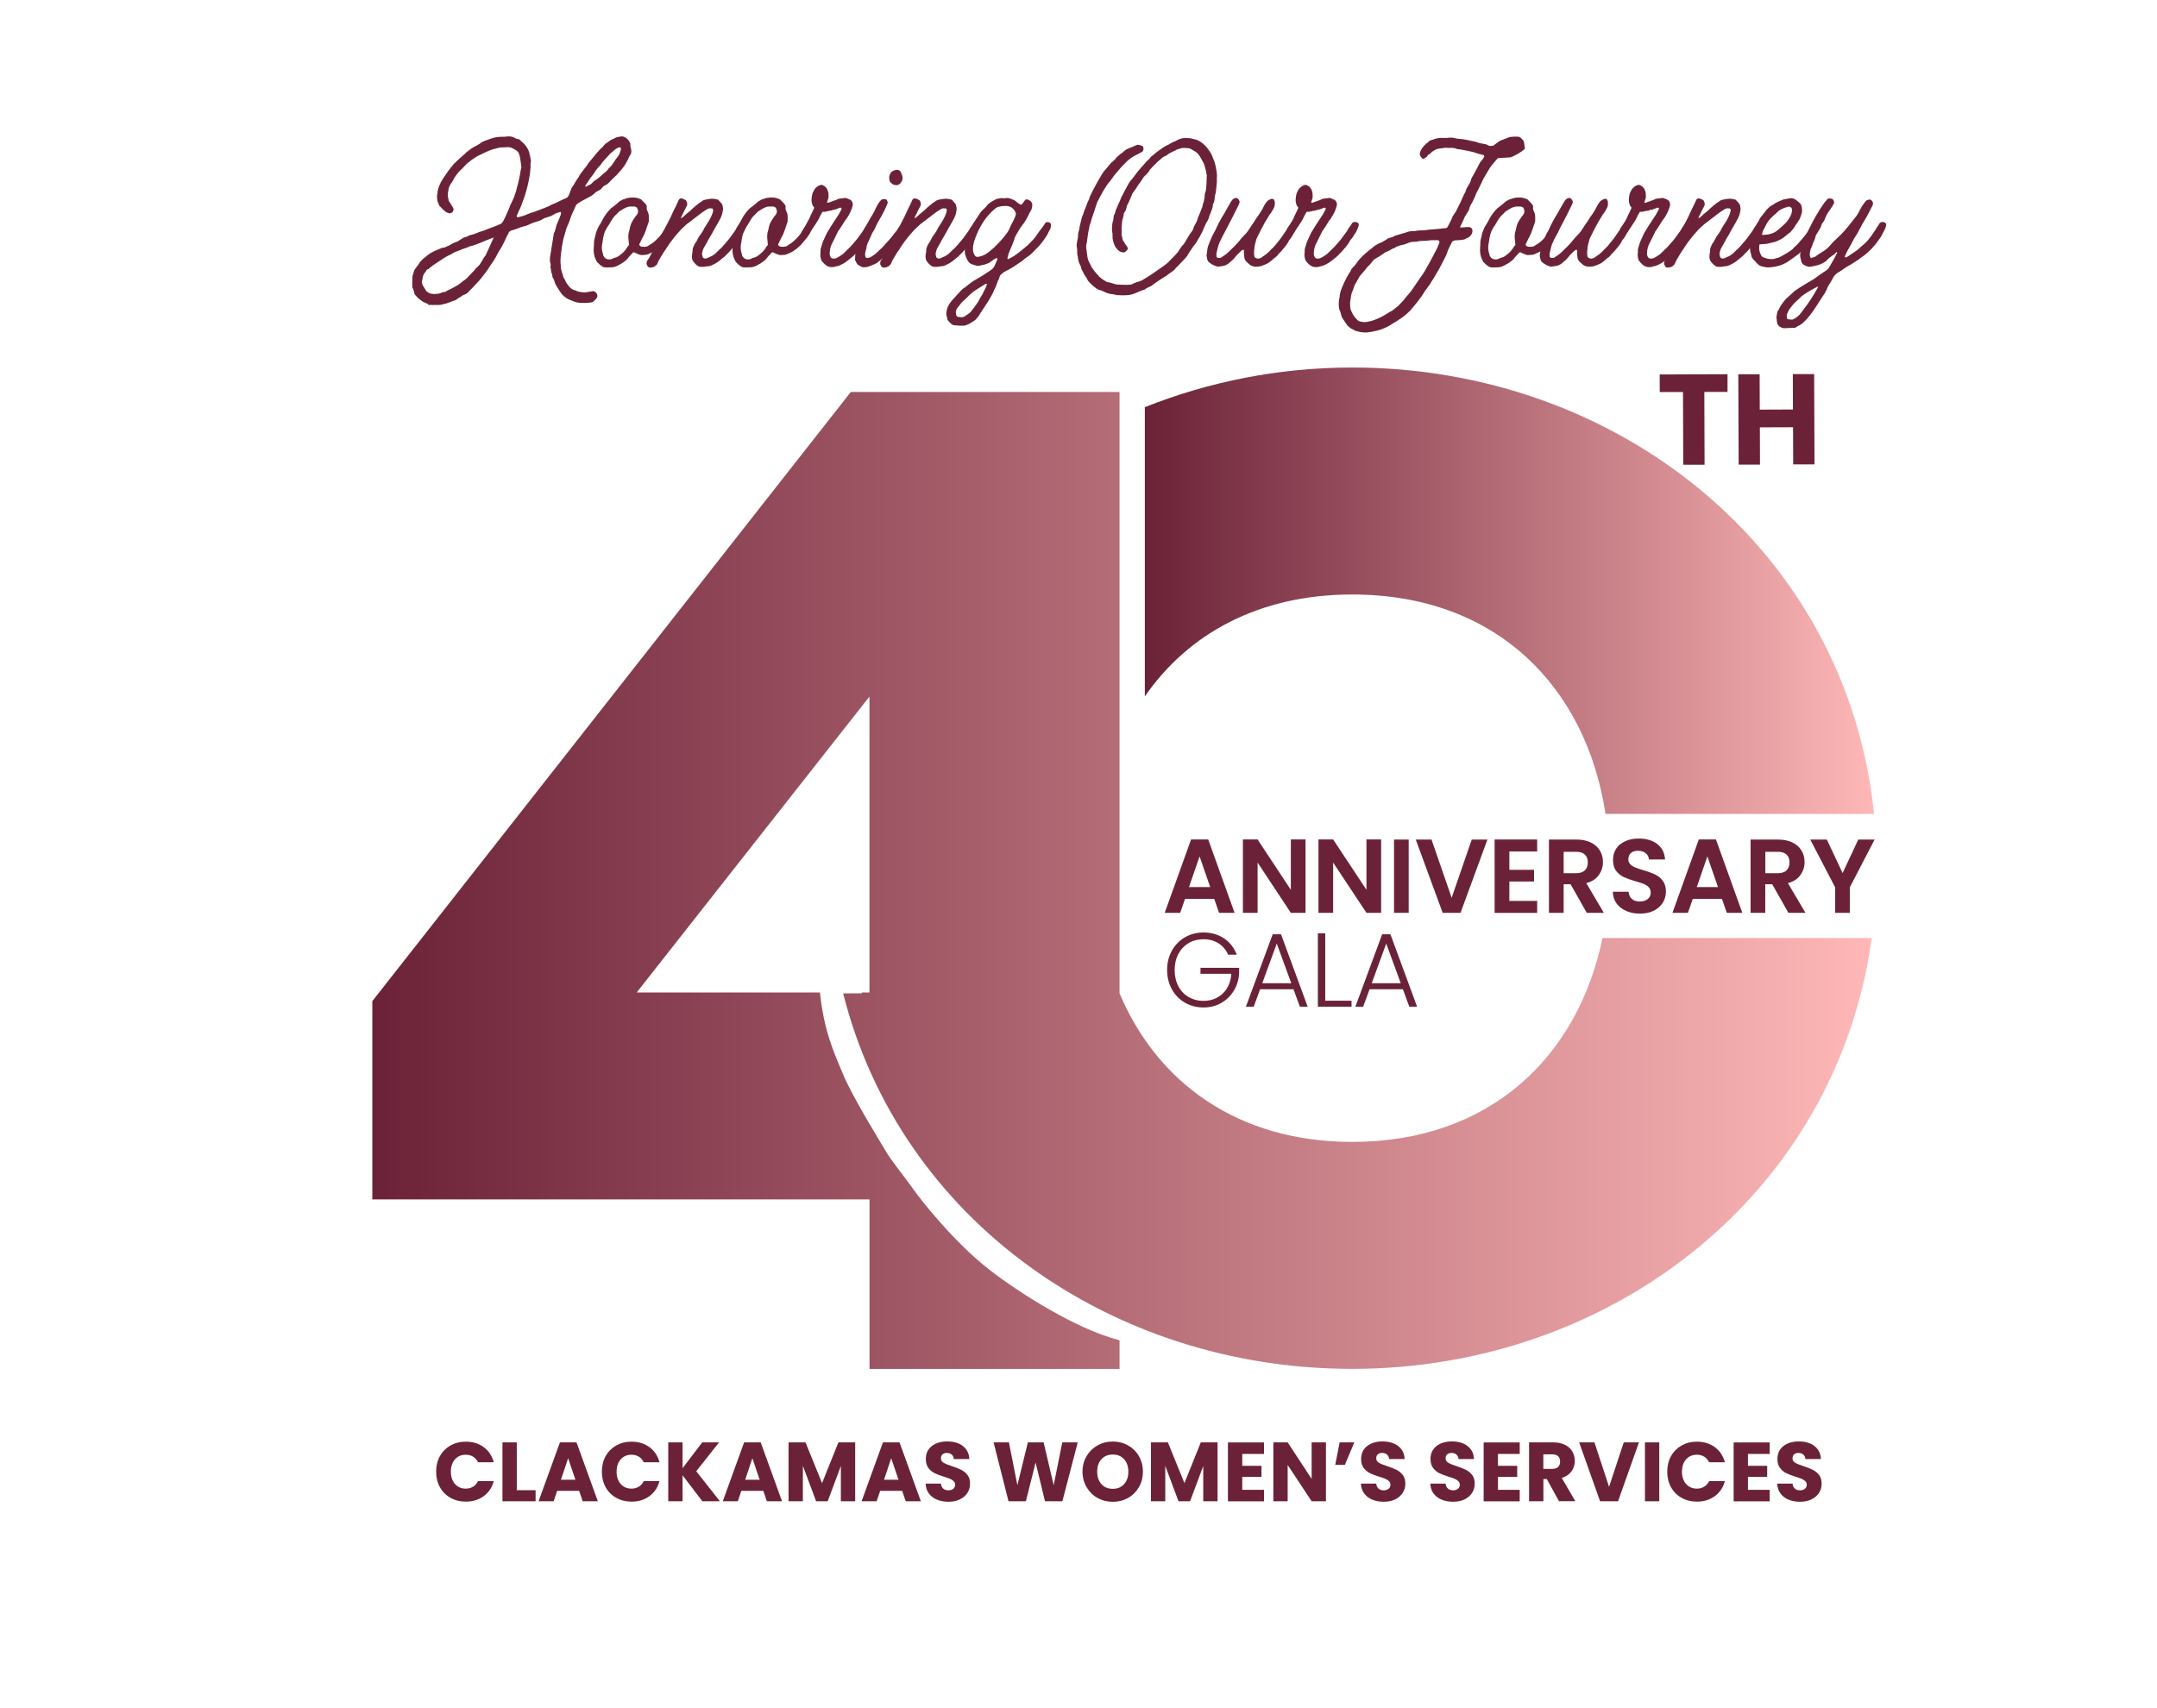 <?xml version="1.0" encoding="UTF-8"?>
<svg id="Layer_1" xmlns="http://www.w3.org/2000/svg" xmlns:xlink="http://www.w3.org/1999/xlink" viewBox="0 0 360 285.08">
  <defs>
    <style>
      .cls-1 {
        fill: url(#New_Gradient_Swatch);
      }

      .cls-2 {
        fill: #6b2238;
      }

      .cls-3 {
        fill: url(#New_Gradient_Swatch-2);
      }
    </style>
    <linearGradient id="New_Gradient_Swatch" data-name="New Gradient Swatch" x1="191.07" y1="98.61" x2="312.78" y2="98.61" gradientUnits="userSpaceOnUse">
      <stop offset="0" stop-color="#6b2238"/>
      <stop offset="1" stop-color="#ffb8b7"/>
    </linearGradient>
    <linearGradient id="New_Gradient_Swatch-2" data-name="New Gradient Swatch" x1="62.14" y1="146.97" x2="312.41" y2="146.97" xlink:href="#New_Gradient_Swatch"/>
  </defs>
  <g>
    <g>
      <path class="cls-2" d="M105.19,25.86c-.13.22-.26.42-.32.64-.16.35-.38.71-.67,1.19-.13.19-.32.42-.48.61-.03.1-.06.13-.13.16-.32.32-.58.71-.96,1.03-.51.48-.77.74-1.03,1.03-.19.19-.29.26-.35.29-.16.06-.32.16-.48.26-.13.1-.26.22-.35.35-.1.16-.22.26-.55.42-.16.06-.32.16-.45.26-.38.38-.77.64-1.22.87-.58.32-1.15.58-1.7.96-.1.06-.19.1-.22.16-.1.1-.13.16-.19.26-.29.74-.71,1.44-.93,2.21-.06.26-.19.48-.26.71-.13.35-.32.67-.42,1.03-.13.51-.22.77-.29,1.03-.16.45-.22.77-.26,1.06-.03.35-.16.71-.19,1.06,0,.35-.1.67-.13.99-.06.9-.1,1.31-.03,1.73.03.22,0,.42.03.61.1.29.1.61.26.9.1.48.22.77.42,1.03.13.42.42.77.67,1.09.19.26.45.45.74.58.13.03.26.06.48.16.32.16.67.22,1.06.26.32.03.51.03.74-.03.29-.06.61-.1.9-.16.29-.06.67.19.77.55.1.16.06.38-.1.64-.06.1-.1.16-.35.38-.13.16-.29.26-.45.29-.38.06-.77.1-1.15.1-.71,0-.9,0-1.12-.06-.55-.06-1.06-.35-1.6-.55-.1-.06-.26-.13-.38-.22-.45-.29-.77-.64-1.03-1.06-.16-.26-.35-.51-.51-.8-.19-.29-.35-.61-.45-.99-.03-.16-.1-.29-.26-.55-.03-.06-.06-.16-.06-.26-.03-.29-.06-.42-.16-.55-.1-.29-.03-.61-.16-.87v-.1c.06-.26.06-.51-.06-.8-.03-.06-.03-.13-.03-.29,0-.48.03-.8.1-1.03.06-.19.06-.29.06-.32.03-.42.13-.8.19-1.25.06-.51.19-1.06.26-1.64,0-.13.03-.26.1-.38.13-.22.16-.48.26-.74.06-.48.29-.9.48-1.35l.26-.67c.06-.1.1-.19.13-.45.03-.1.03-.16-.03-.19-.03-.06-.06-.1-.13-.06-.45.13-.71.22-.96.38-.19.13-.42.22-.61.32-.67.19-1.03.32-1.32.48-.19.16-.51.29-.96.42-.58.16-1.03.35-1.44.55-.22.1-.42.19-.64.22-.45.1-.83.26-1.15.38-.26.13-.51.16-.74.26-.22.03-.38.1-.51.19-.06.06-.13.1-.16.13-.06.06-.1.16-.13.26-.22.42-.38.71-.55,1.12-.16.35-.35.71-.55,1.09-.29.45-.55.93-.8,1.35-.16.42-.45.77-.64,1.12-.29.45-.61.8-.83,1.25-.64.83-1.19,1.67-1.96,2.44l-.22.22c-.42.51-.9.9-1.28,1.35-.16.1-.35.22-.55.29-.16.03-.32.13-.45.26-.35.22-.71.42-.99.64-.67.19-1.31.55-2.05.67-.55.19-1.09.13-1.57.13-.1.03-.19,0-.32,0-.1-.03-.19-.03-.29,0-.19.03-.29,0-.38-.16-.1-.03-.19-.13-.29-.13-.32-.16-.67-.29-.99-.58-.35-.22-.61-.58-.9-.87-.13-.32-.16-.71-.32-1.03-.06-.03-.1-.16-.1-.42-.03-.35,0-.67.03-1.25-.03-.22,0-.45.1-.67.13-.42.19-.64.26-.8.22-.26.38-.51.58-.77.1-.1.19-.22.26-.42.42-.48.67-.71.93-.87.51-.51,1.15-.9,2.12-1.28.35-.13.64-.32.99-.32.06,0,.1-.03.19-.06.42-.22.8-.29,1.15-.58.13-.06.26-.1.38-.19.26-.1.58-.16.8-.35l.8-.51c.26-.03.45-.1.71-.22.06-.06.19-.13.29-.16.45-.1.87-.22,1.41-.45.06-.06.13-.1.19-.1.64-.13,1.22-.45,1.89-.67.48-.19.99-.35,1.41-.58l-.03.1.06-.1h.03c.1-.03.16-.06.26-.13.1-.06.16-.13.22-.22.1-.13.19-.26.42-.74.42-.93.8-1.76.9-2.12.16-.32.32-.61.45-.93.16-.29.26-.55.32-.87.06-.16.13-.29.22-.58.03-.16.06-.35.16-.67.29-1.03.48-1.99.61-2.89l.1-.39c-.06-.38-.1-.77-.16-1.22-.03-.32-.1-.67-.26-1.06-.03-.16-.13-.32-.29-.42-.03-.06-.13-.1-.26-.19-.58-.39-1.09-.55-1.6-.45h-.19c-.38.03-.74,0-1.09.1-.32.06-.67.19-.99.26-.9.29-1.67.74-2.5,1.12-.32.22-.71.42-1.03.67-.19.16-.35.32-.58.45-.19.19-.42.38-.61.61l-.35.38c-.38.29-.77.74-1.32,1.57l-.1.22c-.13.26-.29.51-.45.71-.19.29-.32.61-.38.93-.03.16-.03.32-.1.61-.03.45-.03.67.06.9.03.1.03.22.06.32.03.13.1.26.19.35.22.29.35.61.58.93.06.13.06.22.03.38-.03.1-.1.19-.13.29-.06.06-.16.13-.22.16-.22.06-.35.1-.45.03-.32-.1-.45-.16-.55-.26-.29-.26-.58-.51-.8-.77-.13-.1-.22-.22-.26-.32-.03-.06-.03-.13-.06-.19-.16-.26-.22-.48-.26-1-.03-.22-.03-.32,0-.48.06-.19.06-.29.06-.32.03-.51.16-.96.51-1.67,0-.06.03-.13.06-.16.22-.35.45-.77.71-1.12.32-.45.61-.9.96-1.32.16-.19.35-.38.48-.61.26-.19.48-.45.77-.71l1.15-1.03c.1-.13.19-.22.29-.26l.61-.48c.13-.1.29-.19.45-.29.13-.06.26-.16.55-.29.26-.16.55-.29.77-.51.42-.22.71-.35.99-.42.29-.1.58-.22.9-.32.55-.16,1.12-.22,1.76-.22.32,0,.42,0,.51-.03.16-.03.32-.03.61-.03.22.03.48.06.71.19.1.06.22.13.35.19.06.03.19.06.29.06.1-.03.16.03.26.1.19.13.35.35.55.48.48.45.83.93,1.09,1.67,0,.22.06.38.13.58l.1.61c.06.13.06.32,0,.51-.03.19-.06.29-.03.38.03.16.03.32,0,.51-.03.26-.06.45-.06.58,0,.48-.16.96-.22,1.44-.06.42-.19.83-.29,1.28-.19.71-.38,1.44-.67,2.12-.26.8-.58,1.54-.74,1.8-.1.29-.26.55-.32.83,0,.1.1.19.16.16h.1c.45-.13.93-.22,1.35-.42.48-.22.83-.35,1.15-.42.38-.13.77-.29,1.15-.42.48-.16.9-.38,1.38-.55.06-.03.16-.06.29-.16.1-.03.19-.1.26-.13.87-.32,1.57-.77,2.41-1.09.16-.06.26-.19.38-.35.16-.38.32-.74.45-1.12.03-.1.06-.22.13-.29.38-.48.61-1.06.96-1.51.1-.13.19-.26.32-.55.19-.26.38-.55.61-.83.19-.26.38-.51.61-.77.1-.16.22-.39.35-.55.48-.51.83-1.03,1.28-1.54.22-.22.35-.38.55-.61.16-.19.42-.32.55-.55.13-.16.29-.29.38-.42.32-.16.55-.38.83-.58.22-.13.55-.22.8-.38.29-.16.58-.16.87-.22.19-.06.48-.03.71.1.42.22.67.51.87.93.06.06.06.1.06.19-.03.38.1.74.16,1.03.03.32,0,.55-.13.77ZM82.41,39.63c-.74.26-1.83.74-2.38.96-.38.13-.8.32-1.15.42-.22.03-.45.1-.67.19-.48.26-.9.29-1.41.55-.48.19-.99.32-1.41.64-.03,0-.06.06-.1.06-.55.22-1.16.58-2.05,1.19-.8.51-1.19.8-1.54,1.09-.03.1-.13.13-.22.19-.16.03-.29.13-.35.29-.1.13-.29.45-.42.58-.03.16-.06.22-.13.32-.03.26-.06.42-.13.71-.06.19-.03.45.1.8.19.29.35.58.51.83.1.19.32.35.67.51.35.1.67.13.96.1.45,0,.87-.1,1.12-.26.19-.03.29-.06.42-.06.16-.03.32-.19.48-.26.38-.16.71-.32,1.09-.55.42-.22.83-.45,1.25-.83.48-.35.9-.61,1.28-1.12.1-.1.22-.19.32-.32.38-.38.61-.61.74-.83.26-.26.55-.48.74-.77.38-.64.51-.8.61-1.03.13-.13.19-.29.32-.42.39-.87,1.03-2.25,1.35-2.99ZM103.65,24.84c0-.13-.13-.26-.26-.26-.16.03-.32.1-.45.19-.32.16-.55.42-.8.64-.19.13-.26.19-.35.29-.51.61-1.15,1.16-1.6,1.89l-.29.29c-.16.19-.32.38-.48.61-.22.35-.42.67-.67.96-.13.13-.22.29-.32.42-.26.38-.48.77-.74,1.12v.1c.03.1.1.1.19.03.03-.03.06-.03.19-.1.38-.16.58-.29.74-.45.1-.16.26-.26.35-.35.32-.22.64-.42.93-.67.32-.26.55-.55.93-.8l.06-.06c.19-.16.35-.32.45-.51.06-.06.13-.16.22-.22.26-.22.51-.58.8-1.03.13-.22.26-.42.42-.61.32-.35.51-.77.64-1.31.03-.06.03-.1.03-.16Z"/>
      <path class="cls-2" d="M100.83,44.6c-.1,0-.19-.03-.29-.1-.32-.19-.58-.42-.83-.71-.06-.03-.1-.1-.13-.16-.03-.1-.06-.16-.13-.26-.32-.64-.42-1.35-.35-2.05,0-.13,0-.22.03-.38.03-.29-.03-.58.06-.9l.29-1.22c.19-.48.35-.96.67-1.38.19-.29.35-.64.51-.93.32-.61.77-1.19,1.25-1.67.1-.1.19-.19.32-.26.38-.29.8-.61,1.16-.96.16-.1.32-.19.51-.29.42-.16.87-.32,1.35-.35.29,0,.61-.03.9.03.26.03.51.16.83.26.26.29.55.51.77.8.16.16.22.32.19.55,0,.16-.03.32.06.48l.19.45c.06.19.1.38.1.58v.71c0,.1-.03.22-.06.32-.16.39-.26.8-.42,1.22-.13.42-.29.8-.51,1.19-.22.35-.35.77-.58,1.15-.03.1,0,.26.13.35.06.03.22.16.71.13.26-.03.48-.03.67-.19.51-.32.87-.55,1.22-.9.1-.13.26-.22.35-.35.26-.19.42-.51.64-.74.03-.1.22-.32.29-.48.42-.58.55-.83.74-1.12.26-.48.74-.42.93-.26.19.16.16.39-.03.93-.19.61-.45,1.03-.9,1.64-.26.26-.8,1.03-1.25,1.41-.48.42-.42.38-1.03.8-.29.19-.8.38-1.06.51-.22.1-.74.13-1.12.13-.51-.1-.83-.32-1.22-.48-.06.03-.13.03-.19.1-.29.35-.64.64-.9,1.03-.32.32-.67.58-1.03.8-.06.03-.13.03-.19.1-.9.51-1.06.51-2.28.51-.13,0-.29,0-.38-.03ZM102.27,43.16c.13-.1.32-.13.55-.19.16-.06.32-.13.42-.22.51-.35,1-.77,1.32-1.28.1-.19.22-.35.42-.58l-.1-1.12c-.03-.48,0-.9.16-1.32.22-1.12.32-1.28.99-2.28.1-.1.19-.22.29-.35.26-.42.19-.77,0-1.12,0-.06-.06-.1-.13-.1-.1-.06-.22-.13-.38-.13s-.38.03-.58,0c-.35,0-.67.13-.9.26-.32.13-.55.32-.87.51-.06.03-.13.06-.16.1-.32.38-.77.71-1.03,1.12-.32.45-.55.99-.93,1.48-.13.26-.29.48-.39.74q-.29.8-.38,1.7l-.1.55c-.06.48,0,.96.16,1.44.03.06.03.19.06.29.16.32.35.51.67.61.32.06.58.06.9-.1Z"/>
      <path class="cls-2" d="M107.92,44.15c-.03-.06-.03-.13,0-.19,0-.16,0-.35.13-.48.32-.42.71-1.19.9-1.61.29-.42.51-.8.74-1.25.06-.1.16-.16.19-.26.16-.58.51-1.09.8-1.64.26-.58.58-1.16.87-1.73.29-.55.58-1.12.83-1.73.42-.83.67-1.35.9-1.89.06-.13.19-.19.32-.26.29,0,.55.13.77.26.03,0,.06.03.1.06.16.16.29.67.19.87-.1.19-.35.71-.45.87-.13.26-.38.83-.51,1.06-.03.06-.1.29.03.19.22-.16.48-.38.55-.45.13-.16.71-.61.87-.74.67-.64,1.38-1.28,2.05-1.67.06-.06.16-.13.26-.16.74-.19,1.38-.32,2.15-.13l.29.1c.13.16.26.32.42.48.22.19.29.45.32.74.06.26.03.48-.03.74-.06.42-.22.83-.42,1.22-.26.48-.64,1.16-.93,1.64-.32.61-.67,1.25-1.06,1.86-.19.42-.45.8-.67,1.22-.19.29-.29.64-.35.96-.06.22.06.48.1.71.03.06.19.19.26.19l.22.03c.13-.03.26-.06.38-.13.22-.1.45-.19.71-.32.51-.32.51-.35.87-.71.1-.13.26-.22.35-.35.26-.19.45-.42.64-.64.1-.1.35-.42.42-.48.64-.71.96-1.22,1.48-1.93.19-.22.26-.51.45-.71.19-.22.32-.48.45-.67.1-.13.29-.16.38-.16.03,0,.19-.03.22,0,.06.03.19,0,.32.1.13.1.19.16.16.48,0,.1-.32.87-.42,1.03-.42.58-.51.93-.99,1.41-.32.61-.64,1.03-1.19,1.64-.16.22-.42.48-.67.71-.16.22-.42.38-.51.51-.13.1-.29.16-.29.22-.38.32-.71.58-1.03.77-.32.16-.9.51-1.28.51-.13,0-.22,0-.32.03-.42.1-.83.1-1.22.03-.48-.22-.8-.61-1.09-1.06-.13-.38-.13-.8-.03-1.22,0-.13.06-.26.03-.38.03-.22.03-.42.13-.61.1-.22.19-.51.38-.71.13-.16.22-.35.29-.51.19-.42.45-.77.71-1.12.19-.26.32-.51.45-.8l.77-1.22c.26-.42.45-.83.61-1.28.06-.16.1-.32.1-.51.03-.13-.1-.29-.22-.29-.22-.03-.55-.03-.71.1-.29.16-.58.35-.87.55l-1.51,1.15c-.1.1-.96.74-1.09.83l-.87.8c-.16.16-1.16,1.28-1.28,1.48-.22.26-.45.58-.71.93-.38.55-.58.87-.61.93-.35.45-.87,1.35-1.15,1.83-.22.35-.19.64-.51.9-.1.06-.16.13-.22.19-.19.1-.45.19-.83.19-.22,0-.42-.26-.48-.51Z"/>
      <path class="cls-2" d="M124,44.6c-.1,0-.19-.03-.29-.1-.32-.19-.58-.42-.83-.71-.06-.03-.1-.1-.13-.16-.03-.1-.06-.16-.13-.26-.32-.64-.42-1.35-.35-2.05,0-.13,0-.22.03-.38.03-.29-.03-.58.06-.9l.29-1.22c.19-.48.35-.96.67-1.38.19-.29.35-.64.51-.93.32-.61.77-1.19,1.25-1.67.1-.1.19-.19.32-.26.38-.29.8-.61,1.16-.96.16-.1.32-.19.51-.29.42-.16.87-.32,1.35-.35.29,0,.61-.03.9.03.26.03.51.16.83.26.26.29.55.51.77.8.16.16.22.32.19.55,0,.16-.03.32.06.48l.19.45c.06.19.1.38.1.58v.71c0,.1-.03.22-.06.32-.16.39-.26.8-.42,1.22-.13.42-.29.8-.51,1.19-.22.35-.35.77-.58,1.15-.03.1,0,.26.13.35.06.03.22.16.71.13.26-.03.48-.03.67-.19.51-.32.87-.55,1.22-.9.1-.13.26-.22.35-.35.26-.19.42-.51.64-.74.03-.1.22-.32.29-.48.42-.58.55-.83.74-1.12.26-.48.74-.42.93-.26.19.16.16.39-.03.93-.19.61-.45,1.03-.9,1.64-.26.26-.8,1.03-1.25,1.41-.48.42-.42.38-1.03.8-.29.19-.8.38-1.06.51-.22.1-.74.13-1.12.13-.51-.1-.83-.32-1.22-.48-.06.03-.13.03-.19.1-.29.35-.64.64-.9,1.03-.32.32-.67.58-1.03.8-.06.03-.13.03-.19.1-.9.51-1.06.51-2.28.51-.13,0-.29,0-.38-.03ZM125.44,43.16c.13-.1.32-.13.55-.19.16-.06.32-.13.42-.22.51-.35,1-.77,1.32-1.28.1-.19.22-.35.42-.58l-.1-1.12c-.03-.48,0-.9.16-1.32.22-1.12.32-1.28.99-2.28.1-.1.19-.22.29-.35.26-.42.19-.77,0-1.12,0-.06-.06-.1-.13-.1-.1-.06-.22-.13-.38-.13s-.38.03-.58,0c-.35,0-.67.13-.9.26-.32.13-.55.32-.87.51-.06.03-.13.06-.16.1-.32.38-.77.71-1.03,1.12-.32.45-.55.99-.93,1.48-.13.26-.29.48-.39.74q-.29.8-.38,1.7l-.1.55c-.06.48,0,.96.16,1.44.03.06.03.19.06.29.16.32.35.51.67.61.32.06.58.06.9-.1Z"/>
      <path class="cls-2" d="M145.98,37.64c0,.06-.26.71-.42,1.03-.42.58-.51.93-.99,1.41-.29.55-.55.93-1.19,1.64-.13.16-.35.42-.67.71-.16.22-.42.38-.51.51-.13.1-.29.16-.29.22-.58.45-.8.64-1.03.77-.32.16-.9.51-1.28.51-.13.06-.22.06-.32.1-.35.1-.77.06-1.06-.06-.38-.16-.67-.42-1.12-.99-.19-.51-.22-.93-.16-1.28,0-.13.03-.26,0-.38.03-.22.03-.42.13-.61.06-.22.19-.71.38-1.12.16-.38.51-1.09.58-1.25.35-.61.9-1.48,1.93-3.02.19-.29.32-.61.48-.9.03-.03.03-.06.03-.1,0-.06-.03-.13-.1-.16h-.19c-.42.13-.48.26-.9.32-.35.03-.35.13-.74.19-.22,0-.74.16-.93.19l-.32-.03c-.1.16-.19.32-.32.55-.16.35-.48.99-.55,1.06-.67.99-1.03,1.76-1.99,2.44-.1.06-.22.1-.45.1-.19-.1-.29-.48-.16-.77l.67-1.15c.22-.48.61-1.06.77-1.54.16-.29.29-.61.42-.87.06-.16.16-.32.22-.48-.22-.29-.29-.45-.29-.42l-.13-.45c-.1-.51.03-1.48.26-1.83.19-.35.22-.48.58-.77.16-.16.58-.35.74-.35h.03c.16,0,.26.03.35.13.13.06.32.13.35.26.1.06.22.22.29.38.16.42.19.51.19.8,0,.16.03.45,0,.61-.1.32-.13.35-.22.71-.1.1.03.13.29.06.42-.13.55-.22.96-.35.42-.13.13-.03.51-.22.16-.06.32-.1.48-.1l.8-.1c.26.03.42.16.61.22.32.1.51.29.61.64.03.13.03.29,0,.42-.19.77-.48,1.35-.99,2.15-.1.1-.16.22-.26.32-.19.32-.83,1.35-1.19,1.83-.35.71-.8,1.67-.96,1.96-.22.32-.45,1.19-.42,1.54-.06.22,0,.58.16.83.03.06.19.19.26.19l.22.03c.13-.03.26,0,.38-.06.32-.13.48-.22.71-.39.51-.32.51-.35.87-.71.1-.13.26-.22.35-.35.19-.16.35-.32.64-.64.1-.1.35-.42.42-.48.64-.71.96-1.22,1.48-1.93.19-.22.26-.51.45-.71.19-.22.32-.48.45-.67.06-.1.22-.16.38-.16.03,0,.19-.03.22,0,.06.03.19,0,.32.1.16.13.19.22.16.48Z"/>
      <path class="cls-2" d="M143.19,44.19c-.06-.03-.1-.1-.16-.16l-.19-.35c-.1-.16-.16-.32-.13-.48,0-.51.03-.96.16-1.44.13-.38.26-.74.32-1.09,0-.13.06-.22.1-.32.26-.48.42-1.03.67-1.51.38-.87.9-1.64,1.32-2.47.32-.45.87-1.51,1.09-2.02.13-.26.32-.51.51-.77.19-.29.48-.38.8-.35.03,0,.06.03.1.03.16.03.26.1.29.26l.1.32c-.22.61-.77,1.76-1.12,2.34-.38.64-.77,1.32-1.06,2.02-.06.13-.13.26-.19.35-.22.29-.35.61-.48.93-.16.32-.29.61-.42.93-.1.16-.13.32-.19.48-.03.06-.06.13-.06.22-.03.42-.22.8-.26,1.19-.03.19,0,.35.03.51,0,.06.06.13.1.19.13.1.42.06.77-.06.51-.32.87-.58,1.22-.93.1-.13.26-.22.35-.35.26-.19.45-.42.67-.64.1-.1.32-.42.42-.48.67-.71,1.03-1.19,1.57-1.89.26-.22.29-.51.48-.67.22-.22.38-.48.51-.67.1-.13.32-.13.42-.13.03,0,.19-.03.22,0,.03.03.19,0,.29.13.13.1.16.16.13.48,0,.1-.42.83-.51,1-.45.58-.58.93-1.06,1.38-.35.61-.67.96-1.25,1.57-.16.22-.45.48-.74.71-.1.22-.35.38-.45.51-.19.1-.32.16-.32.22-.38.32-.71.58-.99.77-.29.19-.96.39-1.19.51-.45.19-1.06.19-1.25.1-.22-.1-.42-.26-.61-.35ZM148.99,30.74c-.48-.32-.58-.58-.58-1.06,0-.06,0-.19.03-.32.16-.51.38-.83.96-.96.26-.13.74-.03.9.26.35.61.51,1.35.06,1.8,0,.03-.19.29-.29.29-.16.16-.35.16-.58.16-.1-.06-.48-.06-.51-.16Z"/>
      <path class="cls-2" d="M146.91,44.15c-.03-.06-.03-.13,0-.19,0-.16,0-.35.13-.48.32-.42.71-1.19.9-1.61.29-.42.51-.8.74-1.25.06-.1.16-.16.19-.26.16-.58.51-1.09.8-1.64.26-.58.58-1.16.87-1.73.29-.55.58-1.12.83-1.73.42-.83.67-1.35.9-1.89.06-.13.19-.19.32-.26.29,0,.55.13.77.26.03,0,.06.03.1.06.16.16.29.67.19.87-.1.19-.35.71-.45.87-.13.26-.38.83-.51,1.06-.03.06-.1.29.03.19.22-.16.48-.38.55-.45.13-.16.71-.61.87-.74.67-.64,1.38-1.28,2.05-1.67.06-.06.16-.13.26-.16.74-.19,1.38-.32,2.15-.13l.29.1c.13.16.26.32.42.48.22.19.29.45.32.74.06.26.03.48-.03.74-.06.42-.22.83-.42,1.22-.26.48-.64,1.16-.93,1.64-.32.61-.67,1.25-1.06,1.86-.19.42-.45.8-.67,1.22-.19.29-.29.64-.35.96-.06.22.06.48.1.71.03.06.19.19.26.19l.22.03c.13-.03.26-.06.38-.13.22-.1.45-.19.71-.32.51-.32.51-.35.87-.71.1-.13.26-.22.35-.35.26-.19.45-.42.64-.64.1-.1.35-.42.42-.48.64-.71.96-1.22,1.48-1.93.19-.22.26-.51.45-.71.19-.22.32-.48.45-.67.1-.13.29-.16.38-.16.03,0,.19-.03.22,0,.06.03.19,0,.32.1.13.1.19.16.16.48,0,.1-.32.87-.42,1.03-.42.58-.51.93-.99,1.41-.32.61-.64,1.03-1.19,1.64-.16.22-.42.48-.67.71-.16.22-.42.38-.51.51-.13.1-.29.16-.29.22-.38.32-.71.58-1.03.77-.32.16-.9.51-1.28.51-.13,0-.22,0-.32.03-.42.1-.83.1-1.22.03-.48-.22-.8-.61-1.09-1.06-.13-.38-.13-.8-.03-1.22,0-.13.06-.26.03-.38.03-.22.03-.42.13-.61.1-.22.19-.51.38-.71.13-.16.22-.35.29-.51.19-.42.45-.77.71-1.12.19-.26.32-.51.45-.8l.77-1.22c.26-.42.45-.83.61-1.28.06-.16.1-.32.1-.51.03-.13-.1-.29-.22-.29-.22-.03-.55-.03-.71.1-.29.16-.58.35-.87.55l-1.51,1.15c-.1.1-.96.74-1.09.83l-.87.8c-.16.16-1.16,1.28-1.28,1.48-.22.26-.45.58-.71.93-.38.55-.58.87-.61.93-.35.45-.87,1.35-1.15,1.83-.22.35-.19.64-.51.9-.1.06-.16.13-.22.19-.19.1-.45.19-.83.19-.22,0-.42-.26-.48-.51Z"/>
      <path class="cls-2" d="M159.29,54.3c-.16,0-.32-.06-.45-.19-.16-.1-.29-.22-.38-.35-.22-.19-.38-.38-.38-.71-.19-.42-.16-.87-.06-1.31.13-.61.45-1.09.83-1.54l1.03-1.15c.38-.42.74-.83,1.22-1.12.19-.1.32-.26.48-.38.61-.51,1.32-.93,2.02-1.32.35-.19.71-.42,1.06-.67.22-.16.51-.32.77-.51s.45-.42.58-.71c.13-.32.29-.64.42-.96.03-.1.03-.19-.03-.29l-.06-.03c-.29.13-.55.29-.8.48-.35.35-.83.51-1.28.64l-.51.1c-.35.16-.67.1-1.03,0-.32-.1-.64-.19-.9-.38-.45-.45-.58-.99-.77-1.51-.03-.51-.06-1.03.13-1.54.1-.29.03-.61.19-.9.13-.71.45-1.32.71-1.96.03-.1.1-.19.16-.29.38-.74.87-1.41,1.31-2.09.13-.22.29-.38.48-.58.26-.22.51-.45.71-.74.42-.51.99-.74,1.54-1.06.06-.03.19-.06.29-.06.22-.06.48-.1.71-.1.16.03.29.03.42.03.55-.16,1.03.1,1.51.29.13.03.22.16.35.22.22.22.48.38.77.55.03.03.22-.03.26-.1.16-.22.32-.45.51-.67.06-.06.16-.1.26-.13.13.03.26.1.39.16.26.1.38.26.48.51.03.06.06.13.06.19,0,.42-.06.83-.32,1.19-.16.22-.26.48-.38.74-.19.38-.55,1.06-.99,1.57-.38.48-.67,1.03-.99,1.57-.16.26-.29.55-.35.87-.19.55-.42,1.09-.67,1.64-.19.42-.35.9-.45,1.38,0,.06.03.13.06.16s.06.03.1,0c.61-.26,1.16-.64,1.67-1.03.13-.1.22-.19.32-.26.38-.29.87-.71,1.28-1.06.8-.8,1.06-1.09,1.19-1.28.45-.67.93-1.32,1.41-1.93l.29-.45c.13-.16.32-.19.58-.13.22.03.38.26.38.48,0,.13-.06.29-.06.42,0,.16-.19.42-.26.55-.16.26-.29.67-.48.9-.64,1.03-1.28,1.73-1.93,2.34-.06.1-.13.16-.19.22-.55.48-.13.19-.71.64-.29.22-.64.42-.9.67-.29.26-.61.45-.93.67-.48.29-.9.64-1.41.9-.1.03-.16.1-.26.16-.48.19-.93.48-1.28.83-.16.16-.19.38-.26.58-.1.19-.16.38-.26.58-.16.45-.29.9-.55,1.32-.22.67-.64,1.25-.96,1.86-.48.71-.93,1.44-1.41,2.15-.06.13-.13.26-.22.35-.22.29-.45.64-.77.83-.42.26-.8.55-1.28.71-.13.03-.26.1-.39.1-.51.03-1.06,0-1.57-.06ZM160.48,52.95c.22,0,.42-.06.61-.19.13-.1.26-.19.42-.29.29-.19.55-.42.74-.71.45-.61.93-1.19,1.28-1.89.03-.13.13-.26.19-.35.32-.45.51-.99.77-1.48.1-.13.13-.32.19-.48.03-.06.03-.16-.03-.19-.06,0-.13,0-.19.03l-1.67,1.06c-.35.22-.67.48-.96.77-.42.42-.83.83-1.28,1.22-.1.1-.19.22-.26.32l-.58.74c-.16.29-.22.58-.16.9.06.45.26.48.51.51.1,0,.16,0,.26.03h.16ZM164.49,42.45c.64-.45,1.28-.96,1.83-1.54.61-.61,1.19-1.25,1.7-1.96.19-.26.38-.55.51-.9.13-.32.26-.61.45-.93.19-.32.32-.67.48-1.03.1-.22.13-.48,0-.71-.06-.1-.1-.19-.16-.26-.35-.51-.8-.74-1.48-.74-.19.03-.42,0-.64.03-.32.06-.77.13-1,.35-.48.35-.93.87-1.03.96-.19.22-.42.45-.61.71-.45.61-.83,1.25-1.19,1.92-.29.61-.51,1.22-.74,1.83-.13.45-.22.9-.22,1.28-.03.45.06.8.29,1.16.13.19.32.29.51.26.45-.06.9-.19,1.28-.45Z"/>
      <path class="cls-2" d="M186.28,49.23c-.48-.16-.99-.1-1.41-.29-.29-.06-.51-.19-.77-.32-.26-.13-.45-.19-.64-.22-.29-.1-.71-.38-1.25-.87-.35-.42-.58-.48-.8-.99,0-.03,0-.06-.03-.1-.29-.35-.51-.8-.74-1.22-.1-.22-.22-.42-.22-.67l-.32-.67q-.13-.32-.19-.8c0-.1-.03-.19-.03-.29-.06-.19-.1-.38-.1-.55v-.45c0-.26-.03-.48-.1-.74.03-.26.03-.48.1-.77,0-.13,0-.16.03-.19.1-.29.1-.64.13-.96,0-.13.03-.35.13-.64.06-.16.1-.32.1-.55.06-.29.13-.61.22-.93.1-.32.13-.64.26-.93.1-.35.26-.61.32-.93.32-.58.42-1.25.77-1.83.1-.22.1-.48.26-.71.19-.51,1.8-3.43,2.02-3.66.1-.22.29-.45.48-.64.16-.19.35-.39.48-.58.35-.45.55-.64.77-.8l.32-.29c.19-.29.29-.35.38-.45.26-.22.51-.48.87-.71.06-.03.1-.06.16-.13.32-.32.71-.55,1.32-.74.35-.13.71-.35,1.09-.45.26.06.51.1.64.16.19.03.29.19.32.45l-.03.26c0,.06-.03.16-.13.26-.1.06-.16.13-.26.16-.26.13-.51.29-.8.42-.58.29-1.09.64-1.51,1.03-.35.32-.67.71-1.03,1.06-.42.45-.77.93-1.15,1.35l-.06.06c-.13.32-.38.48-.51.74-.03.1-.06.13-.13.16-.26.29-.38.45-.48.61-.13.16-.22.38-.35.55l-.13.19c-.42.71-.77,1.41-1.15,2.12-.16.45-.45,1.32-.51,1.57l-.29.83c-.1.29-.22.61-.26.93-.13.26-.19.45-.29.93v.13c-.13.45-.19.93-.26,1.38-.06.35-.06.64-.13.99-.1.29-.13.61-.1.96.06.19.1.71.13.9.1.83.16,1.09.48,1.64.13.19.19.45.32.64.35.48.64.93,1.12,1.38.03.1.13.16.16.19.32.32.77.58,1.12.8.06.03.13.06.19.06.35.06,1.12.32,1.54.42.74.03,1.54.1,2.34.03.16-.03.32-.1.48-.19.22-.1.45-.22.71-.26.35-.13.67-.22.96-.42l1.28-.8c.38-.29.77-.51,1.15-.8.45-.29.9-.61,1.35-.96.1-.1.22-.16.32-.26.35-.42.77-.77,1.15-1.19.19-.19.38-.42.55-.64.29-.45.55-.9.93-1.25.06-.06.06-.1.1-.16.22-.38.45-.71.64-1.06.26-.42.45-.74.67-.99.1-.13.16-.26.22-.51.06-.22.22-.45.32-.67.13-.19.19-.39.29-.61l.16-.51c.29-.58.45-1.15.71-1.73.03-.32.13-.61.22-.83.06-.19.06-.45.13-.64v-.1c.03-.45.06-.71.19-.96.03-.13.06-.22.06-.35.1-.77.1-1.57.13-2.37-.03-.16-.06-.22-.06-.29-.06-.22-.06-.38-.1-.55-.13-.42-.19-.83-.38-1.22-.22-.38-.42-.77-.61-1.09-.19-.29-.35-.48-.55-.64-.03-.06-.06-.1-.16-.13-.16-.1-.35-.22-.55-.32-.26-.19-.55-.29-.83-.29-.19,0-.35-.03-.55-.03s-.29,0-.38.03c-.42.1-.64.16-.83.26-.06,0-.13.03-.19.1-.26.13-.51.22-.74.35-.22.13-.45.22-.67.42-.06.06-.16.13-.26.16-.29.1-.58.29-.96.67-.16.13-.29.22-.42.35-.35.38-.74.71-1.06,1.09-.1.1-.19.16-.22.26-.13.22-.29.45-.45.61l-.45.45c-.1.1-.19.19-.22.29-.26.38-.51.8-.8,1.12-.22.45-.51.8-.8,1.22-.06.06-.13.16-.19.26t-.03.1c-.13.35-.29.67-.42.99-.16.32-.26.61-.45.93-.03.13-.06.22-.06.29-.1.38-.16.55-.29.71-.13.16-.19.32-.19.55-.06.22-.1.48-.19.74-.03.1-.03.19-.06.29l-.1,1.09c.03.45,0,.87,0,1.28.1.19.13.29.13.42.03.29.13.51.29.67.13.16.16.38.32.51.1.13.19.32.29.45.03.03.03.19-.03.29-.13.19-.29.35-.48.45-.03,0-.06.03-.1.03-.1.03-.19,0-.38-.03-.26-.06-.48-.19-.64-.35l-.32-.38c-.16-.19-.22-.38-.32-.58-.1-.26-.19-.61-.26-.99-.03-.38.03-.74-.06-1.09-.03-.03-.03-.06-.03-.13-.03-.51,0-.99.1-1.51.13-.32.16-.71.19-1.06.06-.16.19-.35.22-.51.06-.29.16-.55.26-.74.22-.61.55-1.15.77-1.8.42-.8.83-1.64,1.28-2.41.16-.22.29-.45.48-.61.48-.58.87-1.19,1.35-1.73l1.15-1.31c.22-.19.45-.35.61-.64.06-.1.16-.13.22-.19.19-.13.35-.29.55-.45.16-.13.29-.26.48-.38.32-.19.64-.48.96-.67.22-.13.45-.29.67-.35.38-.19.67-.45,1.03-.55.1-.03.19-.1.29-.13.19-.1.38-.22.58-.29.29-.1.45-.16.64-.19.29-.03.61-.03.93,0,.19,0,.32,0,.48.06.42.1.87.19,1.25.38.48.26.93.64,1.41,1.22.16.26.35.45.48.67.19.29.32.55.42.87,0,.03.03.1.06.19.19.35.32.77.48,1.51.03.19.03.35.1.55.03.16.03.35.06.51.03.42-.03.87,0,1.28,0,.16-.03.26-.03.35-.03.51-.1.99-.16,1.51,0,.06-.03.16-.06.22-.13.35-.1.71-.16,1.06-.03.16-.1.29-.13.42-.06.1-.1.19-.13.32,0,.38-.13.71-.26,1.06-.13.35-.32.74-.42,1.12-.03.13-.1.29-.16.42-.26.35-.42.77-.61,1.16-.19.51-.35.87-.55,1.19-.16.38-.42.71-.61,1.06-.13.32-.35.55-.55.8-.16.26-.35.48-.51.74-.16.22-.32.48-.48.74-.13.32-.38.55-.58.77l-1.22,1.28c-.06.06-.16.13-.22.19-.16.29-.39.45-.64.64-.35.19-.67.51-1.03.74-.35.19-.67.42-1.03.64-.22.13-.45.32-.71.48-.22.13-.45.35-.67.51-.35.19-.8.32-1.12.61-.06.03-.16.06-.22.06-.48.16-.9.38-1.41.58-.55.22-1.06.32-1.7.32-.48.03-.96-.03-1.44-.03Z"/>
      <path class="cls-2" d="M201.75,43.77c-.06-.06-.13-.16-.22-.35-.03-.1-.06-.16-.06-.19l-.1-.58c.06-.42.1-.77.16-1.16.06-.35.19-.67.48-1.38.26-.55.45-1.09.77-1.57l.06-.1c.38-.9.93-1.92,1.44-2.73.22-.35.38-.67.58-1.03.22-.35.42-.74.64-1.09.13-.19.19-.26.26-.32.1-.1.22-.16.35-.19.19-.1.45,0,.55.16.06.06.13.16.22.35,0,.06.03.13,0,.19-.03.13-.06.29-.13.38-.35.71-.64,1.32-.99,1.99-.29.51-.61,1.22-.9,1.73-.32.58-.58,1.15-.9,1.73-.29.58-.48.96-.61,1.35-.13.38-.19.8-.29,1.19-.06.16-.06.35-.03.64,0,.13.13.26.26.26.26.03.42.03.51-.06.38-.22.8-.51,1.25-.93.9-.87,1.32-1.28,1.77-1.83.1-.1.16-.19.26-.32.19-.19.35-.42.55-.61.22-.19.42-.42.67-.77.26-.38.48-.77.74-1.12.42-.55.64-1.06,1.06-1.57.16-.22.29-.48.45-.71.1-.13.22-.35.32-.58.06-.16.16-.32.42-.71.16-.26.45-.48.8-.61.1-.06.22-.03.32-.03s.19.06.22.16c.1.19.13.29.13.38.03.29,0,.61-.13.93-.16.32-.32.55-.48.83-.26.26-.38.58-.58.87-.26.38-.45.71-1.09,1.93-.22.42-.42.87-.64,1.28-.1.16-.13.32-.19.48-.06.22-.1.42-.16.61-.1.38-.16.74-.16,1.03-.03.1-.03.19-.03.51-.03.16,0,.35.06.61.03.19.32.35.64.35.29-.03.51-.13.64-.26.58-.38.87-.61,1.19-.93.1-.13.22-.22.32-.35.19-.16.35-.32.64-.64.1-.1.32-.42.38-.48.61-.71.93-1.22,1.41-1.93.22-.22.22-.51.42-.71.19-.22.32-.48.45-.67.06-.1.22-.16.38-.16.03,0,.19-.03.22,0,.06.03.19,0,.32.1.13.1.16.16.16.48,0,.06-.26.71-.42,1.03-.39.58-.48.93-.93,1.41-.26.55-.55.96-1.15,1.64-.1.16-.26.32-.67.71-.1.22-.35.38-.45.51-.16.1-.29.16-.29.22-.38.32-.67.58-.96.77-.29.19-.93.39-1.19.51-.87.19-1.54.1-1.99-.32-.74-.64-.77-.71-.87-1.67v-.61c0-.1-.03-.13-.1-.13-.1,0-.32.13-.45.26l-.67.67c-.48.67-.96,1.03-1.41,1.41-.35.22-.67.35-.96.38l-.74.1c-.51-.1-.93-.29-1.54-.77Z"/>
      <path class="cls-2" d="M226.78,37.64c0,.06-.26.71-.42,1.03-.42.58-.51.93-.99,1.41-.29.55-.55.93-1.19,1.64-.13.16-.35.42-.67.71-.16.22-.42.38-.51.51-.13.1-.29.16-.29.22-.58.45-.8.64-1.03.77-.32.16-.9.51-1.28.51-.13.06-.22.06-.32.1-.35.1-.77.06-1.06-.06-.38-.16-.67-.42-1.12-.99-.19-.51-.22-.93-.16-1.28,0-.13.03-.26,0-.38.03-.22.03-.42.13-.61.06-.22.19-.71.38-1.12.16-.38.51-1.09.58-1.25.35-.61.9-1.48,1.93-3.02.19-.29.32-.61.48-.9.03-.03.03-.06.03-.1,0-.06-.03-.13-.1-.16h-.19c-.42.13-.48.26-.9.32-.35.03-.35.13-.74.19-.22,0-.74.16-.93.19l-.32-.03c-.1.16-.19.32-.32.55-.16.35-.48.99-.55,1.06-.67.99-1.03,1.76-1.99,2.44-.1.06-.22.1-.45.1-.19-.1-.29-.48-.16-.77l.67-1.15c.22-.48.61-1.06.77-1.54.16-.29.29-.61.42-.87.06-.16.16-.32.22-.48-.22-.29-.29-.45-.29-.42l-.13-.45c-.1-.51.03-1.48.26-1.83.19-.35.22-.48.58-.77.16-.16.58-.35.74-.35h.03c.16,0,.26.03.35.13.13.06.32.13.35.26.1.06.22.22.29.38.16.42.19.51.19.8,0,.16.03.45,0,.61-.1.32-.13.35-.22.71-.1.1.03.13.29.06.42-.13.55-.22.96-.35.42-.13.13-.03.51-.22.16-.06.32-.1.48-.1l.8-.1c.26.03.42.16.61.22.32.1.51.29.61.64.03.13.03.29,0,.42-.19.77-.48,1.35-.99,2.15-.1.1-.16.22-.26.32-.19.32-.83,1.35-1.19,1.83-.35.71-.8,1.67-.96,1.96-.22.32-.45,1.19-.42,1.54-.06.22,0,.58.16.83.03.06.19.19.26.19l.22.03c.13-.03.26,0,.38-.06.32-.13.48-.22.71-.39.51-.32.51-.35.87-.71.1-.13.26-.22.35-.35.19-.16.35-.32.64-.64.1-.1.35-.42.42-.48.64-.71.96-1.22,1.48-1.93.19-.22.26-.51.45-.71.19-.22.32-.48.45-.67.06-.1.22-.16.38-.16.03,0,.19-.03.22,0,.06.03.19,0,.32.1.16.13.19.22.16.48Z"/>
      <path class="cls-2" d="M226.23,55.23c-.42-.22-.87-.42-1.22-.77l-.16-.16c-.29-.38-.51-.8-.77-1.15-.29-.32-.45-1.73-.45-1.12,0-.06,0-.13-.03-.19-.22-.55-.19-1.28-.1-1.96.03-.06.06-.13.06-.19.03-.58.16-1.06.35-1.51.55-1.44,1.12-2.38,1.48-2.89.1-.32.26-.51.42-.67.19-.16.35-.35.48-.55.45-.67.96-1.22,1.6-1.77.35-.26.67-.61,1.03-.83.45-.42.93-.74,1.44-.93.48-.16.9-.51,1.35-.77.42-.1.8-.22,1.19-.45.67-.22,1.44-.38,2.12-.64.38-.1.71-.1,1.09-.1.48-.13.96-.13,1.41-.13.19,0,.64-.06.87-.1.1-.03.83-.06,1.57-.13.26,0,.9-.13,1.25-.13h.1c.1-.03.22-.1.26-.16.06-.13.13-.26.19-.35.06-.16.22-.45.32-.61.13-.26.26-.61.39-.9.16-.29.42-.58.55-.83.32-.71.71-1.35.99-2.05.13-.29.26-.61.42-.9l.19-.38c.06-.38.29-.67.45-.96.1-.19.19-.35.29-.48.06-.16.13-.35.16-.51.06-.19.13-.32.19-.42.45-.77.9-1.61,1.28-2.38.06-.06.1-.16.16-.22.22-.19.38-.48.55-.74.06-.06-.03-.29-.1-.32-.61-.13-1.19-.29-1.77-.51-.71-.16-1.48-.32-2.25-.45-.19,0-.42,0-.61-.13-.42-.13-.77-.1-1.09-.1-.32.03-.61-.06-.87,0-.29.06-.55.1-.8.1-.16.03-.32.1-.51.13-.35.19-.67.35-.99.71-.06.1-.16.13-.26.16-.13.06-.19.16-.22.26-.16.22-.38.32-.61.45-.06.06-.13.03-.19,0-.16-.16-.29-.29-.35-.42-.06-.06-.13-.16-.13-.29.03-.22.1-.55.22-.77.06-.06.13-.16.16-.26.29-.38.58-.74.99-.99.1-.06.16-.22.32-.32.13-.03.32-.06.55-.16.55-.22,1.12-.32,1.8-.26.32,0,.61,0,.96-.06.29,0,.55,0,.9.1.19.06.42.1.61.1.51.03.99.1,1.54.22.35.1.71.16,1.03.22.32.06.64.22.96.29.29.06.61.1.87.16.16.03.29.06.38.13.26.19.48.19.71.16.1,0,.22,0,.32-.06.35-.26.64-.51,1.03-.77.45-.16.96-.38,1.48-.58.16-.06.32-.1.55-.1.29-.03.55-.03.87-.03.22,0,.45.06.61.19.13.13.29.29.39.42.1.1.13.22.16.35.06.32.06.61.13.9.03.13-.06.26-.19.35-.58.45-1.22.83-1.89,1.12-.1.03-.16.1-.32.13-.58.06-1.22.06-1.83.1-.19,0-.35.06-.45.22-.55.64-1.09,1.25-1.51,2.02-.32.55-.64,1.03-.9,1.6-.1.29-.26.51-.38.8-.1.26-.26.51-.39.8-.19.29-.32.64-.45.99-.16.35-.32.71-.51,1.06-.22.32-.38.67-.48,1.09-.03.16-.1.26-.19.38-.19.29-.35.58-.51.83-.38.9-.42.93-.83,1.77.26.13.83-.06,1.54-.03.9.13.67,1.54-.48,1.89-.26.26-.8.26-1.54.32-.19-.06-.74.1-.83.26-.16.32-.61,1.19-.71,1.48-.19.64-.48,1.19-.8,1.8l-.71,1.35c-.29.45-.51.87-.77,1.32-.13.22-.29.42-.42.64-.16.29-.32.58-.55.83-.16.26-.32.48-.51.71-.74,1.25-1.64,2.34-2.57,3.4-.19.16-.32.29-.48.45-.55.51-1.22.93-1.86,1.35-.71.35-1.51,1.22-3.95,1.67-1.09.22-1.73.16-2.76-.13ZM231.43,52.4c.16-.13.35-.22.51-.32.58-.26.99-.71,1.44-1.03.26-.32.61-.61.9-.96.13-.19.32-.42.48-.61.51-.55.96-1.15,1.38-1.8.32-.45.58-.87.87-1.28.71-.96.93-1.38,1.54-2.5.22-.42.48-.87.67-1.25.42-.77.71-1.32,1.03-2.18.03-.1-.1-.32-.19-.35-.1,0-.16-.03-.26-.03-.58,0-1.22,0-1.7.1-.67,0-1.22.03-1.73.16-.35,0-.64.03-.9.06-.45.13-.87.35-1.32.45-.19.03-.35.06-.51.13-.29.06-.61.19-.93.42-.32.06-.64.35-.99.48-.16.1-.32.16-.51.22l-.64.45c-.42.32-.9.51-1.32.83-.22.32-.48.58-.67.83-.22.19-.42.38-.58.64-.16.22-.93,1.06-1.09,1.28-.26.45-.58,1.09-.8,1.41l-.45,1.25c-.06.06-.1.19-.1.29-.06.19-.1.42-.13.77-.06.22-.1.48-.1.77,0,.26.03.51.03.74.03.26.1.38.19.61.29.67.67,1.16,1.19,1.6.1.1.77.16.9.19,1.44,0,3.34-1.06,3.79-1.38Z"/>
      <path class="cls-2" d="M248.76,44.6c-.1,0-.19-.03-.29-.1-.32-.19-.58-.42-.83-.71-.06-.03-.1-.1-.13-.16-.03-.1-.06-.16-.13-.26-.32-.64-.42-1.35-.35-2.05,0-.13,0-.22.03-.38.03-.29-.03-.58.06-.9l.29-1.22c.19-.48.35-.96.67-1.38.19-.29.35-.64.51-.93.32-.61.77-1.19,1.25-1.67.1-.1.19-.19.32-.26.38-.29.8-.61,1.16-.96.16-.1.32-.19.51-.29.42-.16.87-.32,1.35-.35.29,0,.61-.03.9.03.26.03.51.16.83.26.26.29.55.51.77.8.16.16.22.32.19.55,0,.16-.03.32.06.48l.19.45c.06.19.1.38.1.58v.71c0,.1-.03.22-.06.32-.16.39-.26.8-.42,1.22-.13.42-.29.8-.51,1.19-.22.35-.35.77-.58,1.15-.03.1,0,.26.13.35.06.03.22.16.71.13.26-.03.48-.03.67-.19.51-.32.87-.55,1.22-.9.1-.13.26-.22.35-.35.26-.19.42-.51.64-.74.03-.1.22-.32.29-.48.42-.58.55-.83.74-1.12.26-.48.74-.42.93-.26.19.16.16.39-.03.93-.19.61-.45,1.03-.9,1.64-.26.26-.8,1.03-1.25,1.41-.48.42-.42.38-1.03.8-.29.19-.8.38-1.06.51-.22.1-.74.13-1.12.13-.51-.1-.83-.32-1.22-.48-.06.03-.13.03-.19.1-.29.35-.64.64-.9,1.03-.32.32-.67.58-1.03.8-.06.03-.13.03-.19.1-.9.51-1.06.51-2.28.51-.13,0-.29,0-.38-.03ZM250.2,43.16c.13-.1.32-.13.55-.19.16-.06.32-.13.42-.22.51-.35,1-.77,1.32-1.28.1-.19.22-.35.42-.58l-.1-1.12c-.03-.48,0-.9.16-1.32.22-1.12.32-1.28.99-2.28.1-.1.19-.22.29-.35.26-.42.19-.77,0-1.12,0-.06-.06-.1-.13-.1-.1-.06-.22-.13-.38-.13s-.38.03-.58,0c-.35,0-.67.13-.9.26-.32.13-.55.32-.87.51-.06.03-.13.06-.16.1-.32.38-.77.71-1.03,1.12-.32.45-.55.99-.93,1.48-.13.26-.29.48-.39.74q-.29.8-.38,1.7l-.1.55c-.06.48,0,.96.16,1.44.03.06.03.19.06.29.16.32.35.51.67.61.32.06.58.06.9-.1Z"/>
      <path class="cls-2" d="M257.36,43.77c-.06-.06-.13-.16-.22-.35-.03-.1-.06-.16-.06-.19l-.1-.58c.06-.42.1-.77.16-1.16.06-.35.19-.67.48-1.38.26-.55.45-1.09.77-1.57l.06-.1c.38-.9.93-1.92,1.44-2.73.22-.35.38-.67.58-1.03.22-.35.42-.74.64-1.09.13-.19.19-.26.26-.32.1-.1.22-.16.35-.19.19-.1.45,0,.55.16.06.06.13.16.22.35,0,.06.03.13,0,.19-.03.13-.06.29-.13.38-.35.71-.64,1.32-.99,1.99-.29.51-.61,1.22-.9,1.73-.32.58-.58,1.15-.9,1.73-.29.58-.48.96-.61,1.35-.13.38-.19.8-.29,1.19-.06.16-.06.35-.03.64,0,.13.13.26.26.26.26.03.42.03.51-.06.38-.22.8-.51,1.25-.93.9-.87,1.31-1.28,1.76-1.83.1-.1.16-.19.26-.32.19-.19.35-.42.55-.61.22-.19.42-.42.67-.77.26-.38.48-.77.74-1.12.42-.55.64-1.06,1.06-1.57.16-.22.29-.48.45-.71.1-.13.22-.35.32-.58.06-.16.16-.32.42-.71.16-.26.45-.48.8-.61.1-.06.22-.03.32-.03s.19.06.22.16c.1.19.13.29.13.38.03.29,0,.61-.13.93-.16.32-.32.55-.48.83-.26.26-.38.58-.58.87-.26.38-.45.71-1.09,1.93-.22.42-.42.87-.64,1.28-.1.16-.13.32-.19.48-.06.22-.1.42-.16.61-.1.38-.16.74-.16,1.03-.03.1-.03.19-.03.51-.03.16,0,.35.06.61.03.19.32.35.64.35.29-.03.51-.13.64-.26.58-.38.87-.61,1.19-.93.1-.13.22-.22.32-.35.19-.16.35-.32.64-.64.1-.1.32-.42.38-.48.61-.71.93-1.22,1.41-1.93.22-.22.22-.51.42-.71.19-.22.32-.48.45-.67.06-.1.22-.16.38-.16.03,0,.19-.03.22,0,.06.03.19,0,.32.1.13.1.16.16.16.48,0,.06-.26.71-.42,1.03-.39.58-.48.93-.93,1.41-.26.55-.55.96-1.15,1.64-.1.16-.26.32-.67.71-.1.22-.35.38-.45.51-.16.1-.29.16-.29.22-.39.32-.67.58-.96.77-.29.19-.93.39-1.19.51-.87.19-1.54.1-1.99-.32-.74-.64-.77-.71-.87-1.67v-.61c0-.1-.03-.13-.1-.13-.1,0-.32.13-.45.26l-.67.67c-.48.67-.96,1.03-1.41,1.41-.35.22-.67.35-.96.38l-.74.1c-.51-.1-.93-.29-1.54-.77Z"/>
      <path class="cls-2" d="M282.39,37.64c0,.06-.26.71-.42,1.03-.42.58-.51.93-.99,1.41-.29.55-.55.93-1.19,1.64-.13.16-.35.42-.67.71-.16.22-.42.38-.51.51-.13.1-.29.16-.29.22-.58.45-.8.64-1.03.77-.32.16-.9.51-1.28.51-.13.06-.22.06-.32.1-.35.1-.77.06-1.06-.06-.38-.16-.67-.42-1.12-.99-.19-.51-.22-.93-.16-1.28,0-.13.03-.26,0-.38.03-.22.03-.42.13-.61.06-.22.19-.71.38-1.12.16-.38.51-1.09.58-1.25.35-.61.9-1.48,1.93-3.02.19-.29.32-.61.48-.9.03-.03.03-.06.03-.1,0-.06-.03-.13-.1-.16h-.19c-.42.13-.48.26-.9.32-.35.03-.35.13-.74.19-.22,0-.74.16-.93.19l-.32-.03c-.1.16-.19.32-.32.55-.16.35-.48.99-.55,1.06-.67.99-1.03,1.76-1.99,2.44-.1.06-.22.1-.45.1-.19-.1-.29-.48-.16-.77l.67-1.15c.22-.48.61-1.06.77-1.54.16-.29.29-.61.42-.87.06-.16.16-.32.22-.48-.22-.29-.29-.45-.29-.42l-.13-.45c-.1-.51.03-1.48.26-1.83.19-.35.22-.48.58-.77.16-.16.58-.35.74-.35h.03c.16,0,.26.03.35.13.13.06.32.13.35.26.1.06.22.22.29.38.16.42.19.51.19.8,0,.16.03.45,0,.61-.1.32-.13.35-.22.71-.1.1.03.13.29.06.42-.13.55-.22.96-.35.42-.13.13-.03.51-.22.16-.06.32-.1.48-.1l.8-.1c.26.03.42.16.61.22.32.1.51.29.61.64.03.13.03.29,0,.42-.19.77-.48,1.35-.99,2.15-.1.1-.16.22-.26.32-.19.32-.83,1.35-1.19,1.83-.35.71-.8,1.67-.96,1.96-.22.32-.45,1.19-.42,1.54-.06.22,0,.58.16.83.03.06.19.19.26.19l.22.03c.13-.03.26,0,.38-.06.32-.13.48-.22.71-.39.51-.32.51-.35.87-.71.1-.13.26-.22.35-.35.19-.16.35-.32.64-.64.1-.1.35-.42.42-.48.64-.71.96-1.22,1.48-1.93.19-.22.26-.51.45-.71.19-.22.32-.48.45-.67.06-.1.22-.16.38-.16.03,0,.19-.03.22,0,.06.03.19,0,.32.1.16.13.19.22.16.48Z"/>
      <path class="cls-2" d="M277.74,44.15c-.03-.06-.03-.13,0-.19,0-.16,0-.35.13-.48.32-.42.71-1.19.9-1.61.29-.42.51-.8.74-1.25.06-.1.16-.16.19-.26.16-.58.51-1.09.8-1.64.26-.58.58-1.16.87-1.73.29-.55.58-1.12.83-1.73.42-.83.67-1.35.9-1.89.06-.13.19-.19.32-.26.29,0,.55.13.77.26.03,0,.06.03.1.06.16.16.29.67.19.87-.1.19-.35.71-.45.87-.13.26-.38.83-.51,1.06-.03.06-.1.29.03.19.22-.16.48-.38.55-.45.13-.16.71-.61.87-.74.67-.64,1.38-1.28,2.05-1.67.06-.06.16-.13.26-.16.74-.19,1.38-.32,2.15-.13l.29.1c.13.16.26.32.42.48.22.19.29.45.32.74.06.26.03.48-.03.74-.06.42-.22.83-.42,1.22-.26.48-.64,1.16-.93,1.64-.32.61-.67,1.25-1.06,1.86-.19.42-.45.8-.67,1.22-.19.29-.29.64-.35.96-.06.22.06.48.1.71.03.06.19.19.26.19l.22.03c.13-.03.26-.06.38-.13.22-.1.45-.19.71-.32.51-.32.51-.35.87-.71.1-.13.26-.22.35-.35.26-.19.45-.42.64-.64.1-.1.35-.42.42-.48.64-.71.96-1.22,1.48-1.93.19-.22.26-.51.45-.71.19-.22.32-.48.45-.67.1-.13.29-.16.38-.16.03,0,.19-.03.22,0,.06.03.19,0,.32.1.13.1.19.16.16.48,0,.1-.32.87-.42,1.03-.42.58-.51.93-.99,1.41-.32.61-.64,1.03-1.19,1.64-.16.22-.42.48-.67.71-.16.22-.42.38-.51.51-.13.1-.29.16-.29.22-.38.32-.71.58-1.03.77-.32.16-.9.51-1.28.51-.13,0-.22,0-.32.03-.42.1-.83.1-1.22.03-.48-.22-.8-.61-1.09-1.06-.13-.38-.13-.8-.03-1.22,0-.13.06-.26.03-.38.03-.22.03-.42.13-.61.1-.22.19-.51.38-.71.13-.16.22-.35.29-.51.19-.42.45-.77.71-1.12.19-.26.32-.51.45-.8l.77-1.22c.26-.42.45-.83.61-1.28.06-.16.1-.32.1-.51.03-.13-.1-.29-.22-.29-.22-.03-.55-.03-.71.1-.29.16-.58.35-.87.55l-1.51,1.15c-.1.1-.96.74-1.09.83l-.87.8c-.16.16-1.16,1.28-1.28,1.48-.22.26-.45.58-.71.93-.38.55-.58.87-.61.93-.35.45-.87,1.35-1.15,1.83-.22.35-.19.64-.51.9-.1.06-.16.13-.22.19-.19.1-.45.19-.83.19-.22,0-.42-.26-.48-.51Z"/>
      <path class="cls-2" d="M293.94,44.44c-.22-.06-.42-.22-.61-.38-.26-.26-.51-.55-.77-.83-.16-.19-.26-.42-.29-.67-.03-.06-.03-.13-.03-.19-.13-.35-.19-.74-.16-1.12,0-.35,0-.67.06-1.03.06-.19.06-.42.1-.61.13-.26.22-.51.32-.77.22-.61.58-1.38.93-1.89.06-.1.1-.19.13-.29l.16-.29c.26-.35.55-.71.83-1.06.35-.48.77-.87,1.32-1.16.51-.38,1.09-.58,1.67-.83.1-.03.19-.06.29-.06l.83-.16c.32-.06.61.03.9.19.22.16.45.32.64.51.26.19.42.48.45.8.03.19.06.42.06.64-.03.29-.13.55-.22.83l-.19.48c-.06.16-.22.32-.29.48-.06.13-.32.45-.39.55l-.16.29c-.19.32-.48.58-.71.9-.03.03-.1.06-.16.1-.16.13-.35.26-.48.38-.48.45-1.03.8-1.89,1.12l-1.35.32c-.29.03-1.06.1-1.28.1,0,.03,0,.19-.03.22-.06.67,0,.96.29,1.57.06.13.16.26.29.32q.64.32,1.38.35c.29,0,.55,0,.8-.13.13-.06.29-.06.42-.1.1-.03.45-.22.55-.26.48-.29,1.44-.83,1.8-1.15.1-.13.22-.22.32-.35.22-.16.42-.38.61-.58.1-.1.32-.38.38-.45.61-.64.93-1.12,1.41-1.76.19-.19.26-.48.42-.64.19-.22.32-.45.45-.61.1-.13.26-.16.35-.16.03,0,.16-.03.19,0,.06.03.19,0,.29.1.13.06.19.13.13.42,0,.1-.32.8-.42.96-.38.51-.48.87-.93,1.28-.32.58-.61.96-1.12,1.51-.16.22-.42.45-.64.67-.16.19-.38.35-.48.45-.16.1-.99.74-1.25.9-.16.13-.48.35-.67.45-.87.51-1.83.77-2.86.83-.55.03-.87-.06-1.38-.19ZM296.03,38.86c.61-.29,1.67-1.31,2.05-1.7.32-.38.61-.77.8-1.22.16-.32.22-.64.19-.99,0-.29-.32-.51-.58-.45-.22.06-.48.13-.71.22-.51.19-.99.45-1.35.9-.1.1-.22.19-.32.26-.51.48-1.03.93-1.44,1.83-.1.22-.22.42-.35.64-.06.13-.1.26-.13.35-.06.19-.13.45-.1.51.9,0,1.41-.13,1.92-.35Z"/>
      <path class="cls-2" d="M297.09,54.58c-.29-.19-.45-.45-.51-.77l-.1-.87c.06-.26.1-.58.16-.9.13-.19.26-.38.35-.61.26-.55.64-.99.99-1.44.13-.13.26-.26.38-.35l1.15-1.06c.74-.55,2.6-1.64,3.37-2.09.03-.03.06-.03.06-.06.61-.45,1.22-.9,1.89-1.31.16-.1.32-.26.42-.45.48-.8.96-1.6,1.35-2.44.03-.03,0-.06,0-.1-.03-.06-.1-.06-.16,0-.1.16-.22.26-.35.35-.42.32-.9.58-1.22,1-.06.1-.22.16-.32.26q-.77.48-1.64.64c-.29.06-.61.13-.87.16-.35-.03-.64-.13-.93-.29-.13-.1-.29-.19-.35-.35-.06-.06-.13-.19-.13-.29-.03-.29-.19-.61-.19-.93,0-.42.13-.87.26-1.32.06-.42.22-.8.35-1.19.13-.42.26-.8.51-1.16.06-.1.13-.22.16-.35.16-.35.32-.71.51-1.03.29-.64.64-1.22.99-1.83.32-.55.64-1.06.99-1.57.22-.32.45-.61.71-.9.06-.13.19-.19.35-.19.13-.03.29,0,.42.03.16.06.29.16.35.32.06.13.1.29.06.45-.19.35-.42.74-.71,1.12-.32.45-.61.9-.8,1.44-.03.13-.1.26-.16.38-.1.16-.26.32-.35.48-.1.19-.13.42-.22.61-.19.35-.42.71-.64,1.06-.1.13-.16.29-.22.45-.03.26-.13.48-.22.71-.22.38-.29.83-.51,1.25-.06.06-.1.19-.1.29-.13.38-.16.9-.06,1.12,0,.1.1.22.19.22.35-.1.71-.19.93-.42.19-.16.45-.32.67-.45.55-.32,1.06-.67,1.48-1.16.38-.48.83-.9,1.31-1.35.61-.51,1.67-1.73,2.15-2.37.32-.45.71-.87,1.03-1.32.19-.29.38-.58.51-.9.32-.61.58-.99.96-1.48.13-.13.26-.22.45-.26.19-.1.42-.06.58.1.22.19.29.51.19.74-.03.1-.06.19-.13.29-.13.22-.26.48-.38.74-.29.61-.61,1.15-.96,1.73-.19.29-.35.58-.51.9-.32.61-.64,1.22-1.03,1.8-.06.1-.13.16-.16.26-.45.99-1.09,1.86-1.48,2.86-.03.1,0,.16.06.19h.1c.06-.03.13-.03.19-.06.16-.13.35-.22.51-.35.38-.29.74-.45,1.22-.83.29-.26.96-.87,1.25-1.09.26-.26.58-.58.77-.87.48-.61.26-.29.67-.93.16-.26.35-.45.48-.74.13-.22.32-.45.45-.67.03-.13.13-.16.19-.26.06-.06.26-.13.35-.1.13-.03.19,0,.32.03.1,0,.38.22.32.42,0,.35-.16.64-.22.77-.13.29-.29.55-.38.74-.26.51-.29.58-.51.83-.19.32-.35.45-.64.9-.61.71-.83.93-1.31,1.38-.32.26-.61.55-.96.74-.06.03-.51.45-1.38.96-.16.13-.35.22-.51.32-.42.22-.8.48-1.16.71-.29.22-.58.42-.87.58-.35.19-.61.45-.83.77-.13.22-.22.45-.35.64l-.48.8c-.06.13-.16.22-.19.35-.19.58-.51,1.06-.87,1.57-.55.83-1.06,1.7-1.64,2.5-.29.42-.99,1.28-1.35,1.6-.26.26-.55.51-.9.67-.22.1-.42.22-.64.38-.35,0-1.38.03-1.77.06-.29,0-.55-.1-.77-.26ZM300.58,52.24c.16-.19.29-.42.45-.61.77-.96,1.67-2.37,2.28-3.47.16-.26.13-.38.13-.35-.99.45-2.47,1.38-2.82,1.7-.26.26-.48.51-.77.74-.42.35-.77.8-1.09,1.22-.26.32-.42.71-.55,1.12-.03.19,0,.42.06.61.03.13.87.19.96.13.55-.26.99-.61,1.35-1.09Z"/>
    </g>
    <g>
      <g>
        <path class="cls-1" d="M225.7,99.24c24.07,0,39.02,15.43,42.26,36.63h44.82c-4.58-44.33-42.98-74.52-87.08-74.52-12.18,0-23.91,2.35-34.63,6.62v48.28c7.22-10.42,18.96-17.01,34.63-17.01Z"/>
        <path class="cls-3" d="M267.45,156.6c-4.09,19.78-18.77,34.02-41.75,34.02-19.21,0-32.58-9.97-38.85-24.79v-100.4h-44.85l-79.86,101.69v33.1h82.98v28.3h41.73v-4.76c-.07-.03-.13-.07-.21-.09-7.09-1.83-16.62-7.91-21.5-11.7-5.73-4.44-11.44-11.59-12.88-13.69-.65-.95-3.55-4.64-4.22-5.78-.51-.86-6-9.75-7.38-13.29-.19-.49-1.71-3.77-2.62-7.03-.89-3.18-1.17-6.34-1.19-6.5h-30.59l38.85-49.4v49.4h-1.28s0,.09,0,.14c-1.95,0-3.11.01-3.11.01,9.55,37.88,44.88,62.68,84.96,62.68,43.15,0,80.82-29.11,86.71-71.92h-44.96Z"/>
      </g>
      <g>
        <path class="cls-2" d="M202.65,150.05h-4.87l-.81,2.33h-2.58l4.4-12.25h2.86l4.4,12.25h-2.59l-.81-2.33ZM201.98,148.08l-1.77-5.12-1.77,5.12h3.54Z"/>
        <path class="cls-2" d="M217.89,152.38h-2.45l-5.55-8.39v8.39h-2.45v-12.25h2.45l5.55,8.41v-8.41h2.45v12.25Z"/>
        <path class="cls-2" d="M230.51,152.38h-2.45l-5.56-8.39v8.39h-2.45v-12.25h2.45l5.56,8.41v-8.41h2.45v12.25Z"/>
        <path class="cls-2" d="M235.11,140.15v12.23h-2.45v-12.23h2.45Z"/>
        <path class="cls-2" d="M248.25,140.15l-4.49,12.23h-2.98l-4.49-12.23h2.63l3.36,9.72,3.35-9.72h2.61Z"/>
        <path class="cls-2" d="M251.91,142.13v3.07h4.12v1.95h-4.12v3.24h4.64v2h-7.1v-12.25h7.1v2h-4.64Z"/>
        <path class="cls-2" d="M264.83,152.38l-2.7-4.77h-1.16v4.77h-2.45v-12.23h4.59c.95,0,1.75.17,2.42.5s1.16.78,1.5,1.35.5,1.2.5,1.9c0,.81-.23,1.53-.7,2.18s-1.16,1.1-2.08,1.34l2.93,4.96h-2.84ZM260.97,145.77h2.05c.66,0,1.16-.16,1.49-.48s.49-.77.49-1.34-.16-.99-.49-1.3-.82-.46-1.49-.46h-2.05v3.59Z"/>
        <path class="cls-2" d="M271.41,152.06c-.68-.29-1.22-.71-1.62-1.26-.4-.55-.6-1.2-.61-1.94h2.63c.04.5.21.9.53,1.19.32.29.76.44,1.32.44s1.02-.14,1.35-.41c.33-.28.49-.63.49-1.08,0-.36-.11-.66-.33-.89s-.5-.42-.83-.55-.79-.28-1.38-.45c-.79-.23-1.44-.46-1.94-.69-.5-.23-.92-.57-1.28-1.03s-.53-1.08-.53-1.85c0-.73.18-1.35.54-1.89s.87-.95,1.53-1.24c.65-.29,1.4-.43,2.24-.43,1.26,0,2.29.31,3.08.92.79.61,1.22,1.47,1.3,2.57h-2.7c-.02-.42-.2-.77-.53-1.04-.33-.28-.77-.41-1.32-.41-.48,0-.86.12-1.15.37-.29.25-.43.6-.43,1.07,0,.33.11.6.32.81s.48.39.81.53.77.29,1.36.46c.79.23,1.44.47,1.94.7s.93.58,1.3,1.05c.36.47.54,1.08.54,1.84,0,.65-.17,1.26-.51,1.82s-.84,1.01-1.49,1.34c-.65.33-1.43.5-2.33.5s-1.62-.15-2.3-.44Z"/>
        <path class="cls-2" d="M287.39,150.05h-4.87l-.81,2.33h-2.58l4.4-12.25h2.86l4.4,12.25h-2.59l-.81-2.33ZM286.73,148.08l-1.77-5.12-1.77,5.12h3.54Z"/>
        <path class="cls-2" d="M298.48,152.38l-2.7-4.77h-1.16v4.77h-2.45v-12.23h4.59c.95,0,1.75.17,2.42.5s1.16.78,1.5,1.35.5,1.2.5,1.9c0,.81-.23,1.53-.7,2.18s-1.16,1.1-2.08,1.34l2.93,4.96h-2.84ZM294.63,145.77h2.05c.66,0,1.16-.16,1.49-.48s.49-.77.49-1.34-.16-.99-.49-1.3-.82-.46-1.49-.46h-2.05v3.59Z"/>
        <path class="cls-2" d="M312.87,140.15l-4.14,7.97v4.26h-2.45v-4.26l-4.15-7.97h2.77l2.63,5.59,2.61-5.59h2.73Z"/>
      </g>
      <g>
        <path class="cls-2" d="M204.98,159.38c-.35-.81-.89-1.44-1.6-1.9-.72-.46-1.56-.69-2.53-.69-.91,0-1.73.21-2.45.63-.72.42-1.3,1.02-1.72,1.8s-.63,1.68-.63,2.71.21,1.93.63,2.72.99,1.38,1.72,1.8c.73.42,1.54.63,2.45.63.85,0,1.62-.18,2.3-.55.68-.37,1.23-.89,1.65-1.58.41-.68.65-1.48.71-2.39h-5.15v-1h6.45v.89c-.06,1.08-.35,2.05-.88,2.92-.53.87-1.23,1.56-2.11,2.06-.88.5-1.87.75-2.97.75s-2.16-.27-3.08-.8c-.92-.53-1.65-1.27-2.18-2.23-.53-.95-.8-2.03-.8-3.23s.27-2.28.8-3.23c.53-.95,1.26-1.69,2.18-2.23.92-.53,1.95-.8,3.08-.8,1.31,0,2.45.33,3.43.98.98.65,1.69,1.57,2.14,2.73h-1.44Z"/>
        <path class="cls-2" d="M215.88,165.14h-5.57l-1.07,2.91h-1.3l4.47-12.09h1.39l4.45,12.09h-1.3l-1.07-2.91ZM215.51,164.13l-2.42-6.62-2.42,6.62h4.84Z"/>
        <path class="cls-2" d="M221.17,167.05h4.4v1h-5.62v-12.25h1.23v11.25Z"/>
        <path class="cls-2" d="M234.15,165.14h-5.57l-1.07,2.91h-1.3l4.47-12.09h1.38l4.45,12.09h-1.3l-1.07-2.91ZM233.78,164.13l-2.42-6.62-2.42,6.62h4.84Z"/>
      </g>
    </g>
    <g>
      <path class="cls-2" d="M288.32,62.47v2.95s-3.87.01-3.87.01l.04,12.15h-3.56s-.04-12.14-.04-12.14h-3.88s-.01-2.93-.01-2.93l11.32-.04Z"/>
      <path class="cls-2" d="M302.78,62.42l.06,15.1h-3.56s-.02-6.2-.02-6.2l-5.54.02.02,6.22h-3.56s-.06-15.08-.06-15.08h3.56s.02,5.9.02,5.9l5.54-.02-.02-5.91h3.56Z"/>
    </g>
  </g>
  <g>
    <path class="cls-2" d="M73.42,243.08c.42-.76,1.01-1.35,1.76-1.78.75-.42,1.6-.64,2.56-.64,1.17,0,2.17.31,3,.92.83.62,1.39,1.46,1.67,2.52h-2.63c-.2-.41-.47-.72-.83-.94s-.77-.32-1.22-.32c-.74,0-1.33.26-1.79.77-.46.51-.69,1.2-.69,2.06s.23,1.54.69,2.06c.46.51,1.05.77,1.79.77.46,0,.87-.11,1.22-.32s.64-.53.83-.94h2.63c-.28,1.06-.84,1.9-1.67,2.51-.83.61-1.83.92-3,.92-.95,0-1.8-.21-2.56-.64-.75-.42-1.34-1.01-1.76-1.77s-.63-1.62-.63-2.59.21-1.84.63-2.6Z"/>
    <path class="cls-2" d="M86.25,248.76h3.14v1.85h-5.53v-9.83h2.39v7.98Z"/>
    <path class="cls-2" d="M96.66,248.87h-3.67l-.59,1.74h-2.51l3.56-9.83h2.77l3.56,9.83h-2.53l-.59-1.74ZM96.04,247.02l-1.22-3.6-1.2,3.6h2.42Z"/>
    <path class="cls-2" d="M101.08,243.08c.42-.76,1.01-1.35,1.76-1.78.75-.42,1.6-.64,2.56-.64,1.17,0,2.17.31,3,.92.83.62,1.39,1.46,1.67,2.52h-2.63c-.2-.41-.47-.72-.83-.94s-.77-.32-1.22-.32c-.74,0-1.33.26-1.79.77-.46.51-.69,1.2-.69,2.06s.23,1.54.69,2.06c.46.51,1.05.77,1.79.77.46,0,.87-.11,1.22-.32s.64-.53.83-.94h2.63c-.28,1.06-.84,1.9-1.67,2.51-.83.61-1.83.92-3,.92-.95,0-1.8-.21-2.56-.64-.75-.42-1.34-1.01-1.76-1.77s-.63-1.62-.63-2.59.21-1.84.63-2.6Z"/>
    <path class="cls-2" d="M117.22,250.61l-3.3-4.34v4.34h-2.39v-9.83h2.39v4.31l3.28-4.31h2.81l-3.81,4.82,3.95,5.01h-2.93Z"/>
    <path class="cls-2" d="M127.4,248.87h-3.67l-.59,1.74h-2.51l3.56-9.83h2.77l3.56,9.83h-2.53l-.59-1.74ZM126.79,247.02l-1.22-3.6-1.2,3.6h2.42Z"/>
    <path class="cls-2" d="M142.73,240.78v9.83h-2.39v-5.89l-2.2,5.89h-1.93l-2.21-5.91v5.91h-2.39v-9.83h2.83l2.76,6.8,2.73-6.8h2.81Z"/>
    <path class="cls-2" d="M150.57,248.87h-3.67l-.59,1.74h-2.51l3.56-9.83h2.77l3.56,9.83h-2.53l-.59-1.74ZM149.96,247.02l-1.22-3.6-1.2,3.6h2.42Z"/>
    <path class="cls-2" d="M156.4,250.35c-.57-.23-1.02-.58-1.37-1.04s-.52-1.01-.54-1.65h2.55c.04.36.16.64.38.83.21.19.5.29.84.29s.63-.08.84-.25c.21-.16.31-.39.31-.68,0-.24-.08-.44-.25-.6-.16-.16-.36-.29-.6-.39-.24-.1-.58-.22-1.02-.35-.63-.2-1.15-.39-1.55-.59-.4-.2-.75-.49-1.04-.87s-.43-.88-.43-1.5c0-.92.33-1.63.99-2.15.66-.52,1.53-.78,2.59-.78s1.96.26,2.62.78c.66.52,1.02,1.24,1.06,2.16h-2.59c-.02-.32-.14-.57-.35-.75-.21-.18-.49-.27-.83-.27-.29,0-.52.08-.7.23-.18.15-.27.38-.27.67,0,.32.15.57.45.74.3.18.77.37,1.4.57.63.21,1.15.42,1.55.62.4.2.74.48,1.03.85.29.37.43.85.43,1.44s-.14,1.07-.43,1.53c-.29.46-.7.82-1.24,1.09s-1.18.41-1.92.41-1.36-.12-1.93-.35Z"/>
    <path class="cls-2" d="M179.87,240.78l-2.56,9.83h-2.9l-1.57-6.47-1.62,6.47h-2.9l-2.49-9.83h2.56l1.41,7.15,1.75-7.15h2.63l1.68,7.15,1.43-7.15h2.58Z"/>
    <path class="cls-2" d="M183.18,250.06c-.77-.43-1.38-1.03-1.83-1.8-.45-.77-.68-1.64-.68-2.6s.23-1.82.68-2.59c.45-.76,1.06-1.36,1.83-1.79.77-.43,1.62-.64,2.54-.64s1.77.21,2.54.64c.77.43,1.38,1.03,1.82,1.79.44.77.67,1.63.67,2.59s-.22,1.83-.67,2.6c-.45.77-1.05,1.37-1.82,1.8s-1.61.64-2.53.64-1.77-.21-2.54-.64ZM187.61,247.74c.47-.52.71-1.21.71-2.07s-.24-1.56-.71-2.08c-.47-.52-1.1-.78-1.88-.78s-1.43.26-1.9.77c-.47.51-.71,1.21-.71,2.09s.24,1.56.71,2.08c.47.52,1.1.78,1.9.78s1.41-.26,1.88-.78Z"/>
    <path class="cls-2" d="M203.21,240.78v9.83h-2.39v-5.89l-2.2,5.89h-1.93l-2.21-5.91v5.91h-2.39v-9.83h2.83l2.76,6.8,2.73-6.8h2.81Z"/>
    <path class="cls-2" d="M207.33,242.7v1.99h3.21v1.85h-3.21v2.16h3.63v1.92h-6.02v-9.83h6.02v1.92h-3.63Z"/>
    <path class="cls-2" d="M221.3,250.61h-2.39l-4-6.06v6.06h-2.39v-9.83h2.39l4,6.09v-6.09h2.39v9.83Z"/>
    <path class="cls-2" d="M223.58,240.78h2.45l-1.57,3.75h-1.61l.73-3.75Z"/>
    <path class="cls-2" d="M229.05,250.35c-.57-.23-1.02-.58-1.37-1.04s-.52-1.01-.54-1.65h2.55c.04.36.16.64.38.83.21.19.5.29.84.29s.63-.08.84-.25c.21-.16.31-.39.31-.68,0-.24-.08-.44-.25-.6-.16-.16-.36-.29-.6-.39-.24-.1-.58-.22-1.02-.35-.63-.2-1.15-.39-1.55-.59-.4-.2-.75-.49-1.04-.87s-.43-.88-.43-1.5c0-.92.33-1.63.99-2.15.66-.52,1.53-.78,2.59-.78s1.96.26,2.62.78c.66.52,1.02,1.24,1.06,2.16h-2.59c-.02-.32-.14-.57-.35-.75-.21-.18-.49-.27-.83-.27-.29,0-.52.08-.7.23-.18.15-.27.38-.27.67,0,.32.15.57.45.74.3.18.77.37,1.4.57.63.21,1.15.42,1.55.62.4.2.74.48,1.03.85.29.37.43.85.43,1.44s-.14,1.07-.43,1.53c-.29.46-.7.82-1.24,1.09s-1.18.41-1.92.41-1.36-.12-1.93-.35Z"/>
    <path class="cls-2" d="M240.63,250.35c-.57-.23-1.02-.58-1.37-1.04s-.52-1.01-.54-1.65h2.55c.04.36.16.64.38.83.21.19.5.29.84.29s.63-.08.84-.25c.21-.16.31-.39.31-.68,0-.24-.08-.44-.25-.6-.16-.16-.36-.29-.6-.39-.24-.1-.58-.22-1.02-.35-.63-.2-1.15-.39-1.55-.59-.4-.2-.75-.49-1.04-.87s-.43-.88-.43-1.5c0-.92.33-1.63.99-2.15.66-.52,1.53-.78,2.59-.78s1.96.26,2.62.78c.66.52,1.02,1.24,1.06,2.16h-2.59c-.02-.32-.14-.57-.35-.75-.21-.18-.49-.27-.83-.27-.29,0-.52.08-.7.23-.18.15-.27.38-.27.67,0,.32.15.57.45.74.3.18.77.37,1.4.57.63.21,1.15.42,1.55.62.4.2.74.48,1.03.85.29.37.43.85.43,1.44s-.14,1.07-.43,1.53c-.29.46-.7.82-1.24,1.09s-1.18.41-1.92.41-1.36-.12-1.93-.35Z"/>
    <path class="cls-2" d="M250.01,242.7v1.99h3.21v1.85h-3.21v2.16h3.63v1.92h-6.02v-9.83h6.02v1.92h-3.63Z"/>
    <path class="cls-2" d="M260.2,250.61l-2.04-3.71h-.57v3.71h-2.39v-9.83h4.02c.77,0,1.44.14,1.98.41s.95.64,1.22,1.11c.27.47.41,1,.41,1.57,0,.65-.18,1.24-.55,1.75-.37.51-.91.88-1.63,1.09l2.27,3.89h-2.7ZM257.58,245.2h1.48c.44,0,.77-.11.99-.32.22-.21.33-.52.33-.91s-.11-.67-.33-.88c-.22-.21-.55-.32-.99-.32h-1.48v2.44Z"/>
    <path class="cls-2" d="M273.54,240.78l-3.49,9.83h-3l-3.49-9.83h2.55l2.44,7.42,2.45-7.42h2.53Z"/>
    <path class="cls-2" d="M276.93,240.78v9.83h-2.39v-9.83h2.39Z"/>
    <path class="cls-2" d="M278.89,243.08c.42-.76,1.01-1.35,1.76-1.78.75-.42,1.6-.64,2.56-.64,1.17,0,2.17.31,3,.92.83.62,1.39,1.46,1.67,2.52h-2.63c-.2-.41-.47-.72-.83-.94s-.77-.32-1.22-.32c-.74,0-1.33.26-1.79.77-.46.51-.69,1.2-.69,2.06s.23,1.54.69,2.06c.46.51,1.05.77,1.79.77.46,0,.87-.11,1.22-.32s.64-.53.83-.94h2.63c-.28,1.06-.84,1.9-1.67,2.51-.83.61-1.83.92-3,.92-.95,0-1.8-.21-2.56-.64-.75-.42-1.34-1.01-1.76-1.77s-.63-1.62-.63-2.59.21-1.84.63-2.6Z"/>
    <path class="cls-2" d="M291.73,242.7v1.99h3.21v1.85h-3.21v2.16h3.63v1.92h-6.02v-9.83h6.02v1.92h-3.63Z"/>
    <path class="cls-2" d="M298.53,250.35c-.57-.23-1.02-.58-1.37-1.04s-.52-1.01-.54-1.65h2.55c.04.36.16.64.38.83.21.19.5.29.84.29s.63-.08.84-.25c.21-.16.31-.39.31-.68,0-.24-.08-.44-.25-.6-.16-.16-.36-.29-.6-.39-.24-.1-.58-.22-1.02-.35-.63-.2-1.15-.39-1.55-.59-.4-.2-.75-.49-1.04-.87s-.43-.88-.43-1.5c0-.92.33-1.63.99-2.15.66-.52,1.53-.78,2.59-.78s1.96.26,2.62.78c.66.52,1.02,1.24,1.06,2.16h-2.59c-.02-.32-.14-.57-.35-.75-.21-.18-.49-.27-.83-.27-.29,0-.52.08-.7.23-.18.15-.27.38-.27.67,0,.32.15.57.45.74.3.18.77.37,1.4.57.63.21,1.15.42,1.55.62.4.2.74.48,1.03.85.29.37.43.85.43,1.44s-.14,1.07-.43,1.53c-.29.46-.7.82-1.24,1.09s-1.18.41-1.92.41-1.36-.12-1.93-.35Z"/>
  </g>
</svg>